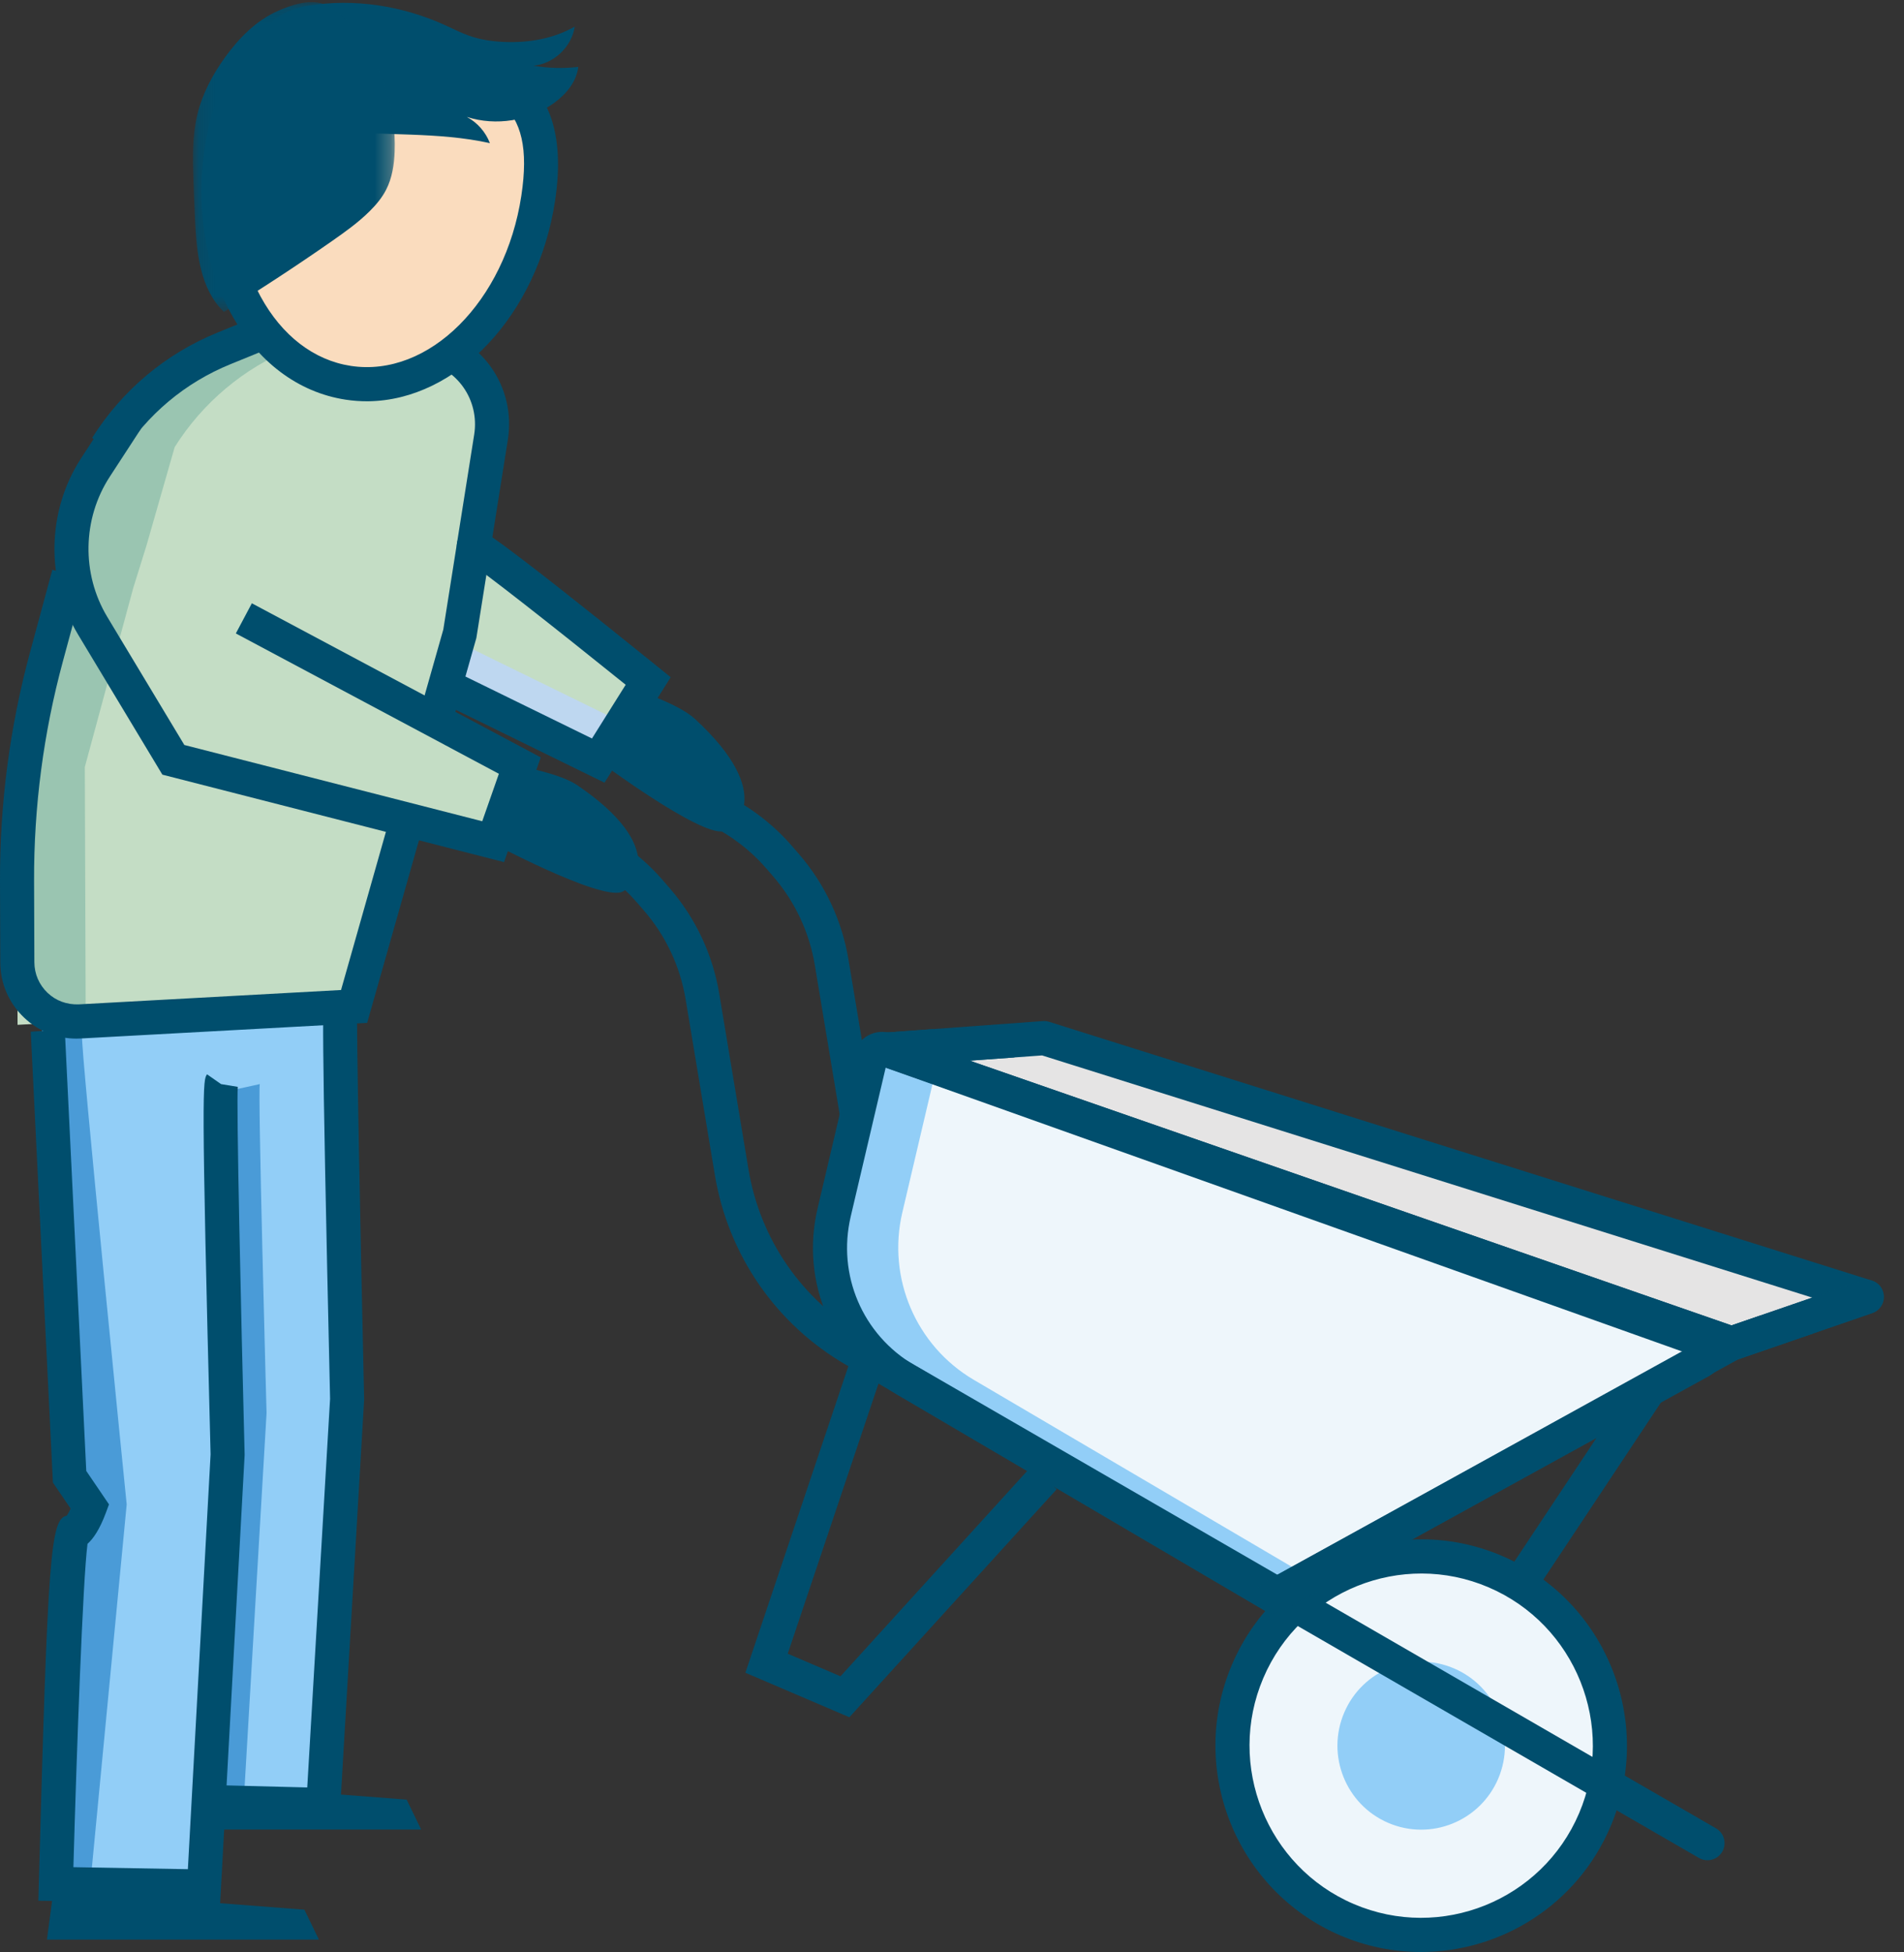 <?xml version="1.0" encoding="UTF-8"?>
<svg width="119px" height="122px" viewBox="0 0 119 122" version="1.1" xmlns="http://www.w3.org/2000/svg" xmlns:xlink="http://www.w3.org/1999/xlink">
    <rect x="0" y="0" width="119" height="122" fill="#333333" stroke="none"/>
    <title>illu_schubkarre_polychrome</title>
    <defs>
        <polygon id="path-1" points="0.132 0.136 12.748 0.136 12.748 19.494 0.132 19.494"></polygon>
        <polygon id="path-3" points="0.096 0.12 39.294 0.12 39.294 20.968 0.096 20.968"></polygon>
    </defs>
    <g id="Symbols" stroke="none" stroke-width="1" fill="none" fill-rule="evenodd">
        <g id="Group-71" transform="translate(0, 0)">
            <polygon id="Fill-1" fill="#E5E4E4" points="64.83 65 55 65.717 107.586 84 116 81.099"></polygon>
            <g id="Group-70">
                <path d="M60.615,66.292 L108.223,82.838 L113.265,81.1 L65.132,65.963 L60.615,66.292 Z M108.221,85.036 C108.103,85.036 107.985,85.017 107.873,84.977 L55.029,66.613 C54.552,66.445 54.255,65.967 54.322,65.464 C54.388,64.961 54.797,64.573 55.301,64.538 L65.179,63.817 C65.316,63.807 65.448,63.825 65.575,63.864 L116.995,80.035 C117.435,80.173 117.736,80.578 117.742,81.04 C117.749,81.5 117.458,81.915 117.024,82.064 L108.569,84.977 C108.455,85.017 108.338,85.036 108.221,85.036 L108.221,85.036 Z" id="Fill-2" fill="#004E6D"></path>
                <path d="M53.803,72.188 C53.291,72.188 52.841,71.817 52.754,71.296 L50.926,60.318 C50.585,58.269 49.688,56.355 48.332,54.785 L47.923,54.311 C46.926,53.158 45.727,52.234 44.359,51.563 C43.83,51.304 43.611,50.664 43.869,50.135 C44.127,49.605 44.77,49.386 45.293,49.643 C46.921,50.441 48.348,51.54 49.532,52.913 L49.941,53.386 C51.556,55.254 52.622,57.529 53.028,59.965 L54.855,70.943 C54.952,71.525 54.559,72.075 53.98,72.174 C53.92,72.183 53.862,72.188 53.803,72.188" id="Fill-4" fill="#004E6D"></path>
                <path d="M106.183,83.707 L55.379,65.603 C54.959,65.453 54.501,65.702 54.399,66.139 L52.135,75.781 C51.173,79.872 52.985,84.113 56.601,86.239 L79.61,99.764 L106.293,85.073 C106.859,84.76 106.791,83.923 106.183,83.707" id="Fill-6" fill="#EEF6FB"></path>
                <path d="M60.862,86.239 C57.247,84.113 55.435,79.872 56.395,75.78 L58.523,66.724 L55.379,65.603 C54.958,65.453 54.501,65.703 54.4,66.138 L52.135,75.78 C51.173,79.872 52.985,84.113 56.6,86.239 L79.61,99.764 L81.809,98.553 L60.862,86.239 Z" id="Fill-8" fill="#92CEF7"></path>
                <path d="M55.355,66.728 L53.171,76.026 C52.312,79.682 53.907,83.416 57.139,85.318 L79.627,98.537 L105.161,84.476 L55.355,66.728 Z M79.592,100.993 L56.061,87.16 C52.018,84.782 50.022,80.11 51.097,75.535 L53.362,65.892 C53.48,65.39 53.807,64.959 54.26,64.713 C54.715,64.464 55.251,64.426 55.736,64.596 L106.54,82.7 C107.222,82.943 107.681,83.543 107.74,84.268 C107.799,84.991 107.44,85.658 106.806,86.008 L79.592,100.993 Z" id="Fill-10" fill="#004E6D"></path>
                <path d="M95.063,99.966 C94.86,99.966 94.655,99.908 94.474,99.786 C93.985,99.46 93.851,98.796 94.178,98.304 L102.177,86.256 C102.503,85.765 103.163,85.63 103.655,85.961 C104.144,86.286 104.276,86.95 103.95,87.442 L95.95,99.491 C95.745,99.798 95.408,99.966 95.063,99.966" id="Fill-12" fill="#004E6D"></path>
                <polygon id="Fill-14" fill="#004E6D" points="53.086 107.327 46.586 104.545 53.049 85.306 55.068 85.989 49.234 103.356 52.53 104.767 64.469 91.636 66.044 93.076"></polygon>
                <path d="M77.977,104.459 C75.418,110.467 78.202,117.416 84.193,119.982 C90.184,122.548 97.115,119.756 99.672,113.748 C102.23,107.74 99.446,100.79 93.455,98.225 C87.465,95.66 80.535,98.451 77.977,104.459" id="Fill-16" fill="#EEF6FB"></path>
                <path d="M78.956,104.879 C76.633,110.335 79.171,116.67 84.611,119 C90.054,121.329 96.37,118.784 98.693,113.329 C101.016,107.872 98.479,101.537 93.037,99.207 C87.596,96.879 81.28,99.422 78.956,104.879 M88.805,121.999 C87.125,121.999 85.417,121.668 83.775,120.965 C77.253,118.172 74.213,110.58 76.997,104.04 C79.781,97.5 87.355,94.451 93.874,97.242 C100.396,100.034 103.436,107.627 100.653,114.167 C98.569,119.061 93.804,121.999 88.805,121.999" id="Fill-18" fill="#004E6D"></path>
                <path d="M84.011,107.042 C82.876,109.709 84.111,112.792 86.77,113.931 C89.428,115.068 92.503,113.83 93.639,111.164 C94.773,108.498 93.538,105.415 90.88,104.276 C88.221,103.138 85.145,104.376 84.011,107.042" id="Fill-20" fill="#92CEF7"></path>
                <path d="M106.717,116.264 C106.537,116.264 106.355,116.219 106.187,116.122 L52.901,85.317 C48.508,82.777 45.511,78.446 44.678,73.431 L42.851,62.454 C42.509,60.405 41.613,58.492 40.256,56.921 L39.847,56.448 C38.85,55.294 37.652,54.371 36.284,53.7 C35.754,53.441 35.536,52.801 35.793,52.271 C36.051,51.742 36.694,51.522 37.217,51.78 C38.845,52.576 40.272,53.677 41.456,55.049 L41.865,55.522 C43.48,57.391 44.547,59.666 44.952,62.102 L46.779,73.08 C47.507,77.462 50.126,81.248 53.964,83.466 L107.25,114.27 C107.76,114.564 107.935,115.218 107.642,115.729 C107.445,116.073 107.086,116.264 106.717,116.264" id="Fill-22" fill="#004E6D"></path>
                <path d="M31.48,35.415 L31.48,35.415 L31.444,35.389 C30.971,35.03 30.558,34.722 30.247,34.501 L29.625,34.042 L30.688,27.327 C31.12,24.6 29.305,22.024 26.597,21.52 L18.364,19.994 L14.002,21.772 C10.972,23.008 8.403,25.167 6.658,27.942 L4.892,34.105 L4.062,36.768 L1.04,47.939 L1.097,64.051 L22.132,62.901 L27.77,43.026 L28.611,43.236 L37.389,47.536 L40.511,42.561 C40.511,42.561 34.607,37.789 31.48,35.415" id="Fill-24" fill="#C4DDC5"></path>
                <path d="M5.301,47.939 L8.323,36.767 L9.152,34.105 L10.918,27.943 C12.664,25.167 15.233,23.009 18.263,21.772 L21.293,20.537 L18.365,19.994 L14.003,21.772 C10.971,23.009 8.402,25.167 6.657,27.943 L4.892,34.105 L4.062,36.767 L1.04,47.939 L1.582,62.654 L5.357,63.818 L5.301,47.939 Z" id="Fill-26" fill="#9AC5B1"></path>
                <polygon id="Fill-28" fill="#BED7F0" points="29.309 40.461 27.927 40.114 27.154 42.839 36.742 47.537 38.391 44.909"></polygon>
                <polygon id="Fill-30" fill="#004E6D" points="9.325 114.346 26.323 114.346 25.416 112.476 9.734 111.271"></polygon>
                <path d="M13.815,67.755 C13.633,68.016 14.225,90.954 14.225,90.954 L12.75,117.91 L3.492,117.744 C3.492,117.744 4.089,95.771 4.558,95.771 C5.027,95.771 5.621,94.168 5.621,94.168 L4.349,92.299 L2.989,72.807 L2.989,63.815 L21.271,62.654 C21.137,62.925 21.692,87.489 21.692,87.489 L20.206,112.808 L13.581,112.643" id="Fill-32" fill="#92CEF7"></path>
                <path d="M2.588,63.815 L5.132,64.791 C4.997,65.061 7.918,94.025 7.918,94.025 L5.665,117.527 L3.507,117.196 L4.569,94.609 L2.588,63.815 Z" id="Fill-34" fill="#4A9BD7"></path>
                <path d="M13.791,68.289 L16.239,67.756 C16.103,68.027 16.66,88.317 16.66,88.317 L15.172,113.637 L13.048,113.531 L14.488,88.56 L13.791,68.289 Z" id="Fill-36" fill="#4A9BD7"></path>
                <path d="M13.756,118.996 L2.398,118.793 L2.427,117.716 C2.988,97.028 3.16,94.936 4.18,94.726 C4.249,94.614 4.333,94.457 4.414,94.287 L3.308,92.662 L1.922,64.481 L4.048,64.33 L5.392,91.934 L6.812,94.023 L6.62,94.541 C6.222,95.61 5.82,96.18 5.47,96.487 C5.178,98.709 4.794,109.401 4.587,116.697 L11.742,116.823 L13.162,90.896 C12.56,67.693 12.678,67.521 12.94,67.144 L14.688,68.366 L13.815,67.756 L14.862,67.928 C14.765,68.894 15.065,82.211 15.29,90.927 L13.756,118.996 Z" id="Fill-38" fill="#004E6D"></path>
                <path d="M21.209,113.901 L13.555,113.711 L13.608,111.575 L19.203,111.715 L20.63,87.426 C20.065,62.684 20.16,62.494 20.318,62.176 L21.271,62.654 L22.325,62.791 C22.254,63.705 22.545,78.047 22.759,87.464 L21.209,113.901 Z" id="Fill-40" fill="#004E6D"></path>
                <polygon id="Fill-42" fill="#004E6D" points="2.933 121.225 19.932 121.225 19.024 119.354 3.342 118.15"></polygon>
                <path d="M4.778,64.913 C3.559,64.913 2.408,64.455 1.514,63.608 C0.554,62.699 0.022,61.471 0.018,60.148 L0,55.065 C-0.016,50.243 0.613,45.439 1.872,40.785 L3.272,35.611 L5.328,36.17 L3.928,41.345 C2.718,45.813 2.114,50.426 2.13,55.056 L2.148,60.14 C2.151,60.872 2.445,61.551 2.976,62.055 C3.506,62.557 4.191,62.799 4.93,62.772 L21.315,61.875 L27.706,39.348 L29.637,27.159 C29.98,24.987 28.561,22.972 26.403,22.572 L18.476,21.101 L14.405,22.762 C11.562,23.92 9.195,25.909 7.558,28.512 L5.756,27.372 C7.632,24.39 10.345,22.112 13.601,20.783 L18.252,18.887 L26.79,20.471 C30.093,21.083 32.268,24.168 31.739,27.494 L29.773,39.871 L22.948,63.927 L5.047,64.905 C4.957,64.91 4.868,64.913 4.778,64.913" id="Fill-44" fill="#004E6D"></path>
                <path d="M21.764,23.924 C27.228,24.757 32.544,19.599 33.636,12.4 C34.729,5.202 30.629,4.149 25.166,3.315 C19.701,2.482 14.942,2.18 13.849,9.379 C12.757,16.577 16.3,23.09 21.764,23.924" id="Fill-46" fill="#FADCBE"></path>
                <path d="M19.224,0.362 C22.128,-0.12 25.162,0.361 27.841,1.583 C28.335,1.807 28.819,2.058 29.331,2.237 C30.036,2.484 30.781,2.591 31.526,2.623 C33.044,2.685 34.601,2.418 35.92,1.662 C35.734,2.929 34.611,3.992 33.339,4.106 C34.264,4.265 35.211,4.291 36.141,4.181 C36.036,5.107 35.384,5.888 34.631,6.434 C33.085,7.559 30.997,7.892 29.178,7.309 C29.833,7.658 30.354,8.251 30.618,8.946 C27.347,8.221 23.941,8.514 20.611,8.151 C19.585,8.038 18.505,7.836 17.738,7.145 C16.694,6.204 16.411,4.432 16.335,3.089 C16.241,1.417 17.796,0.599 19.224,0.362" id="Fill-48" fill="#004E6D"></path>
                <g id="Group-52" transform="translate(11.927, 0)">
                    <mask id="mask-2" fill="white">
                        <use xlink:href="#path-1"></use>
                    </mask>
                    <g id="Clip-51"></g>
                    <path d="M2.14,3.58 C1.361,4.661 0.721,5.859 0.408,7.154 C0.083,8.493 0.114,9.89 0.161,11.268 C0.19,12.082 0.222,12.899 0.26,13.714 C0.356,15.783 0.576,18.059 2.067,19.494 C4.368,18.081 6.628,16.599 8.843,15.052 C9.657,14.483 10.471,13.901 11.178,13.199 C11.577,12.803 11.944,12.367 12.202,11.866 C12.583,11.127 12.711,10.282 12.74,9.451 C12.836,6.849 11.977,4.241 10.415,2.169 C9.865,1.439 9.186,0.544 8.282,0.247 C7.366,-0.053 6.278,0.31 5.437,0.684 C4.074,1.288 3.001,2.386 2.14,3.58" id="Fill-50" fill="#004E6D" mask="url(#mask-2)"></path>
                </g>
                <path d="M20.613,3.948 C21.887,3.934 23.354,4.119 25.005,4.372 C30.832,5.262 33.48,6.327 32.583,12.238 C31.58,18.843 26.796,23.615 21.924,22.868 C19.619,22.516 17.615,20.975 16.283,18.526 C14.899,15.983 14.409,12.792 14.903,9.54 C15.56,5.205 17.515,3.984 20.613,3.948 M23.017,25.079 C28.53,25.015 33.602,19.721 34.69,12.561 C36.005,3.891 30.083,2.986 25.326,2.26 C20.594,1.535 14.112,0.55 12.796,9.218 C12.232,12.93 12.807,16.599 14.412,19.55 C16.07,22.596 18.625,24.526 21.604,24.979 C22.077,25.052 22.548,25.084 23.017,25.079" id="Fill-53" fill="#004E6D"></path>
                <polygon id="Fill-55" fill="#C4DDC5" points="10.835 47.489 31.384 53.07 32.253 47.894 16.66 39.392"></polygon>
                <path d="M31.503,53.881 L10.148,48.415 L4.879,39.659 C2.843,36.27 2.919,31.94 5.076,28.628 L7.027,25.632 L8.81,26.801 L6.859,29.797 C5.147,32.427 5.086,35.865 6.704,38.555 L11.522,46.562 L30.14,51.328 L31.18,48.36 L14.74,39.59 L15.741,37.705 L33.797,47.336 L31.503,53.881 Z" id="Fill-57" fill="#004E6D"></path>
                <path d="M30.478,52.546 C30.478,52.546 37.416,56.258 38.849,55.752 C39.587,55.49 41.827,52.975 36.075,49.072 C34.982,48.331 32.489,47.895 32.489,47.895 L30.478,52.546 Z" id="Fill-59" fill="#004E6D"></path>
                <path d="M37.389,47.536 C37.389,47.536 43.701,52.241 45.193,51.952 C45.961,51.803 48.549,49.65 43.437,44.934 C42.466,44.038 40.065,43.236 40.065,43.236 L37.389,47.536 Z" id="Fill-61" fill="#004E6D"></path>
                <path d="M37.781,48.918 L28.143,44.195 C27.614,43.937 27.395,43.297 27.653,42.767 C27.912,42.237 28.553,42.019 29.077,42.276 L36.998,46.155 L39.105,42.797 C34.701,39.248 29.961,35.516 29.221,35.098 C28.728,34.902 28.447,34.362 28.585,33.834 C28.735,33.263 29.314,32.928 29.886,33.071 C30.143,33.14 30.749,33.298 41.181,41.73 L41.918,42.326 L37.781,48.918 Z" id="Fill-63" fill="#004E6D"></path>
                <g id="Group-67" transform="translate(78.448, 79.865)">
                    <mask id="mask-4" fill="white">
                        <use xlink:href="#path-3"></use>
                    </mask>
                    <g id="Clip-66"></g>
                    <path d="M1.162,20.968 C0.787,20.968 0.422,20.768 0.228,20.415 C-0.055,19.897 0.132,19.249 0.647,18.963 L29.26,3.166 C29.314,3.138 29.37,3.113 29.427,3.092 L37.882,0.179 C38.439,-0.014 39.045,0.285 39.236,0.841 C39.428,1.4 39.132,2.007 38.575,2.199 L30.206,5.083 L1.675,20.835 C1.512,20.925 1.336,20.968 1.162,20.968" id="Fill-65" fill="#004E6D" mask="url(#mask-4)"></path>
                </g>
                <path d="M55.301,64.538 L58.308,64.319 L63.426,66.087 L60.614,66.292 L108.222,82.838 L110.064,82.204 L113.337,83.334 L108.568,84.978 C108.456,85.017 108.338,85.036 108.221,85.036 C108.104,85.036 107.985,85.017 107.873,84.978 L55.029,66.613 C54.552,66.446 54.256,65.967 54.322,65.464 C54.387,64.961 54.796,64.574 55.301,64.538" id="Fill-68" fill="#004E6D"></path>
            </g>
        </g>
    </g>
</svg>